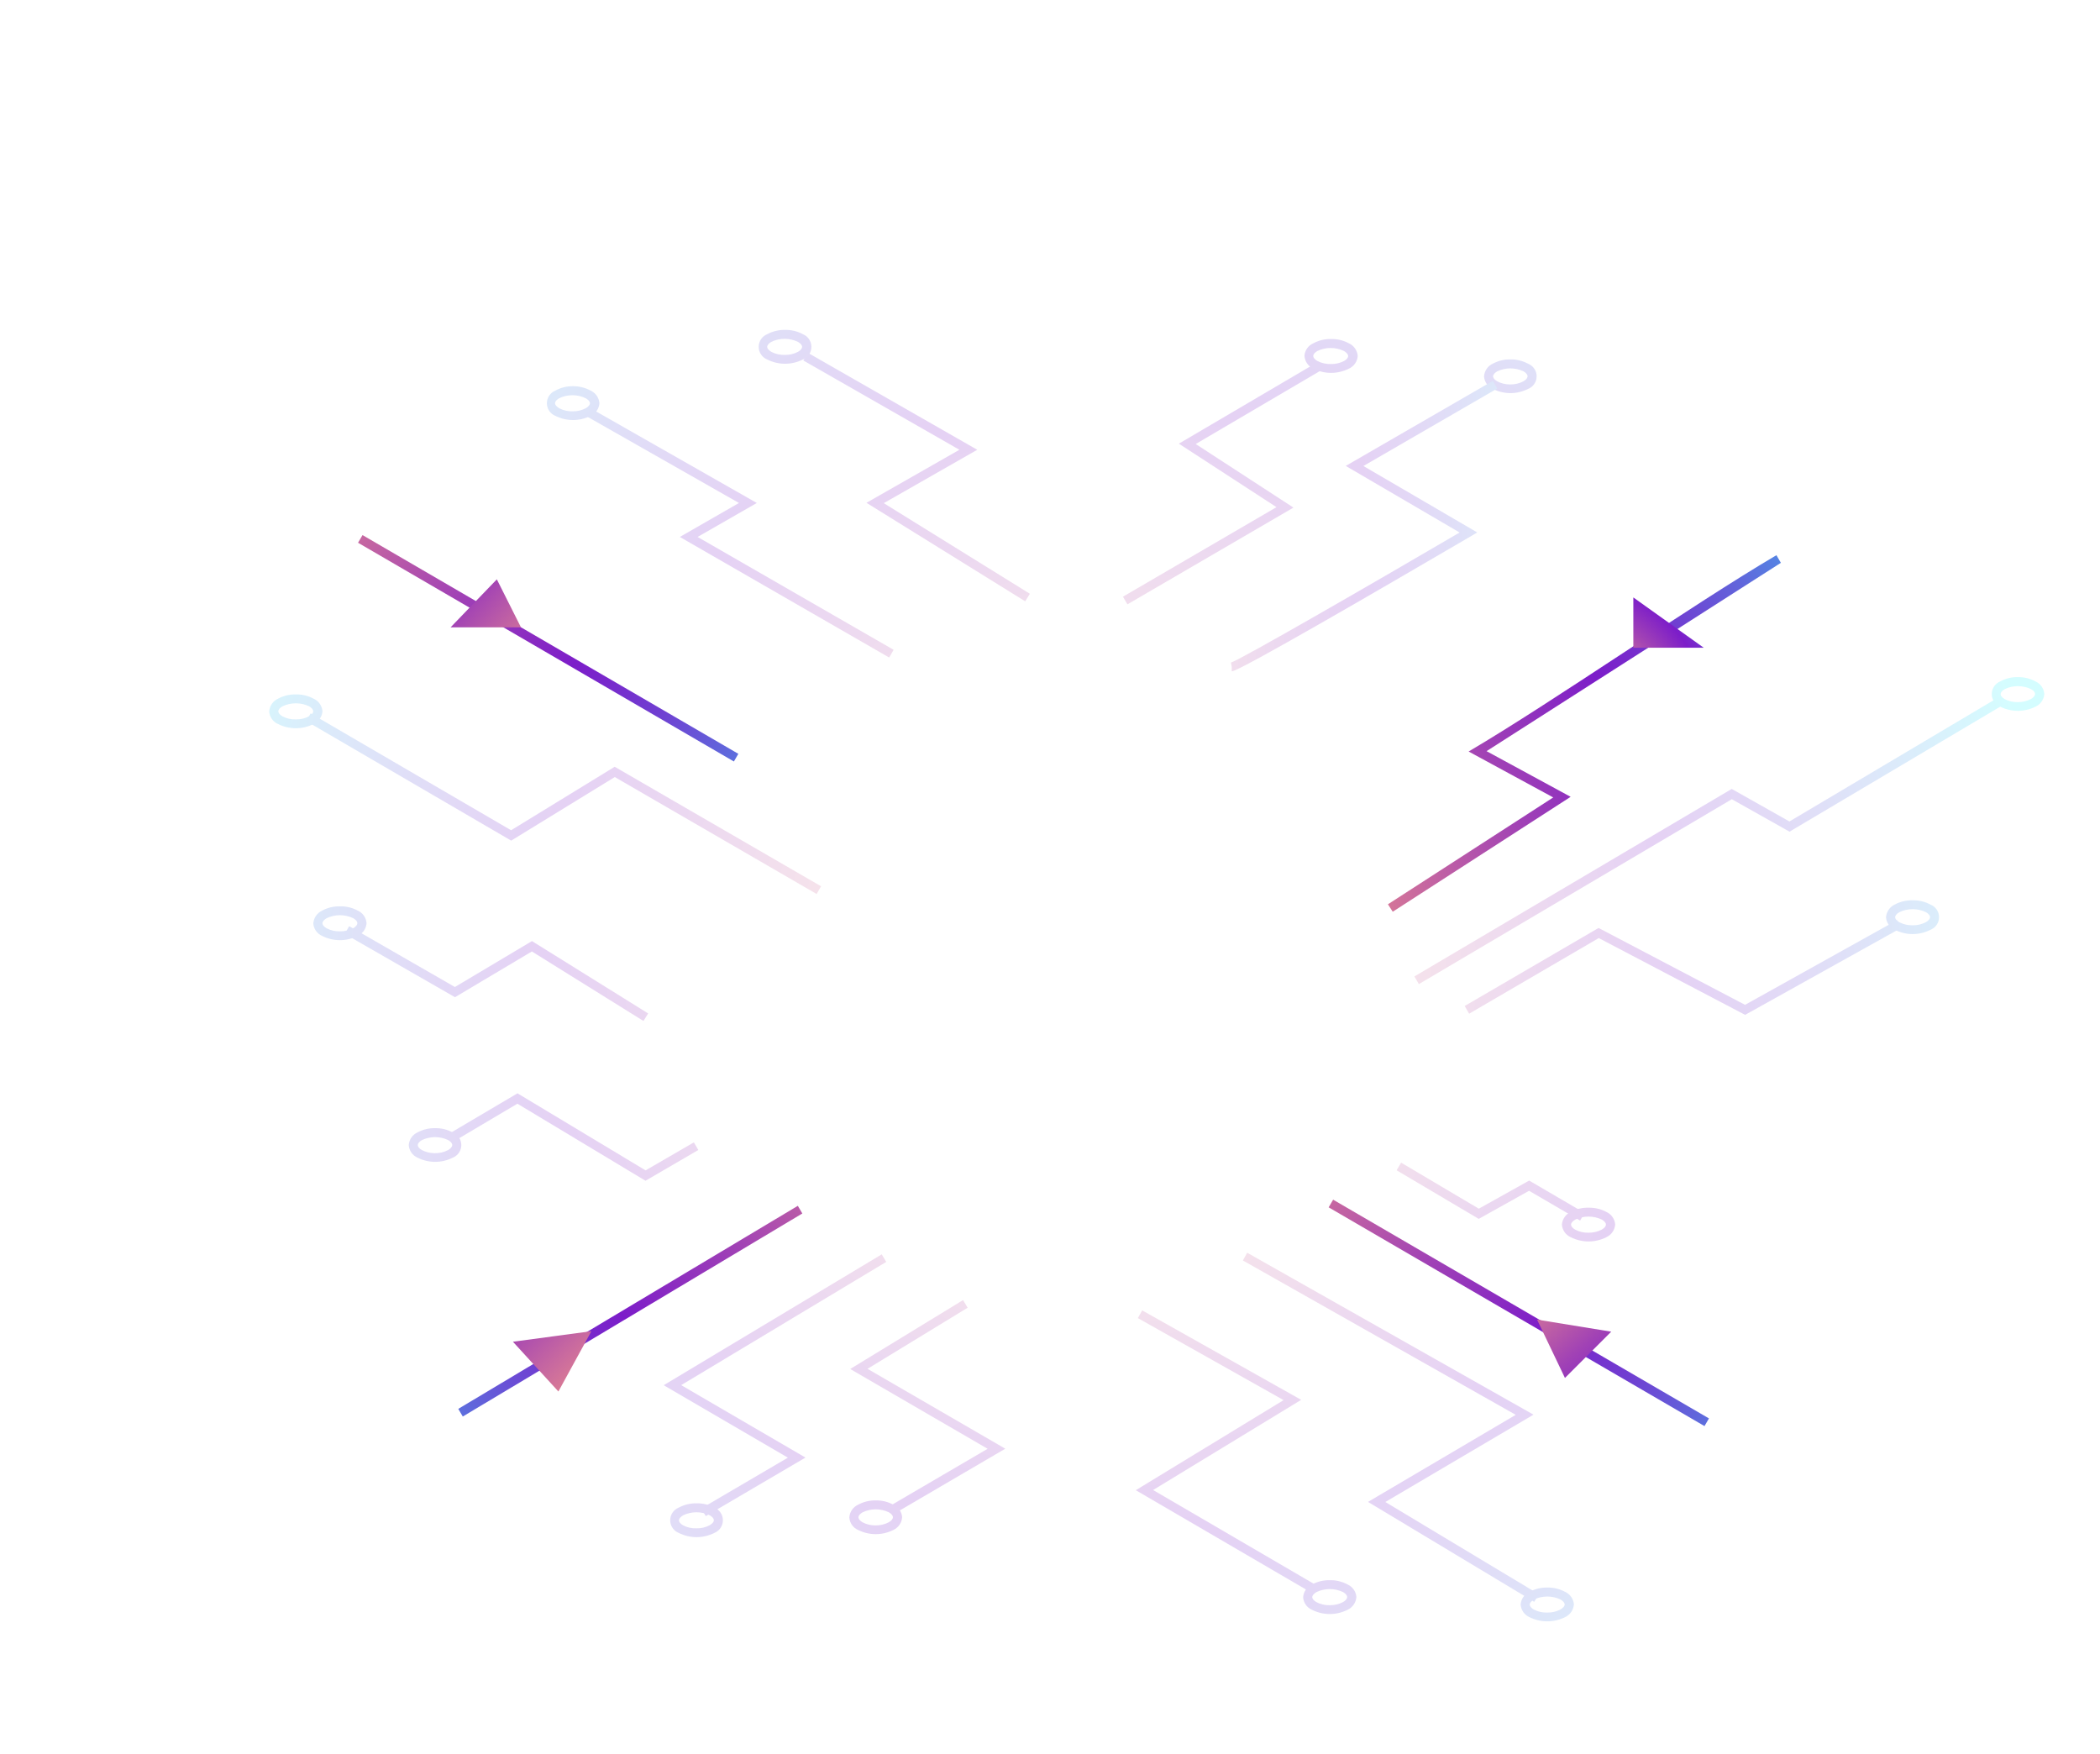 <svg width="522" height="436" viewBox="0 0 522 436" fill="none" xmlns="http://www.w3.org/2000/svg">
<g opacity="0.2">
<path d="M142.379 95.995C143.919 95.971 145.439 96.343 146.793 97.075C147.408 97.356 147.938 97.796 148.326 98.351C148.714 98.905 148.946 99.553 148.999 100.227C148.951 100.902 148.72 101.552 148.332 102.107C147.943 102.662 147.411 103.101 146.793 103.378C145.439 104.052 143.947 104.402 142.435 104.402C140.922 104.402 139.43 104.052 138.076 103.378C137.446 103.126 136.905 102.692 136.524 102.13C136.143 101.568 135.939 100.905 135.939 100.227C135.939 99.548 136.143 98.885 136.524 98.324C136.905 97.762 137.446 97.327 138.076 97.075C139.395 96.355 140.876 95.983 142.379 95.995ZM142.379 102.232C143.509 102.256 144.625 101.99 145.623 101.461C146.263 101.086 146.638 100.645 146.638 100.227C146.638 99.808 146.263 99.367 145.601 98.993C144.569 98.495 143.437 98.236 142.291 98.236C141.145 98.236 140.013 98.495 138.981 98.993C138.341 99.367 137.966 99.808 137.966 100.227C137.966 100.645 138.363 101.086 139.025 101.483C140.079 102.03 141.259 102.288 142.446 102.232H142.379Z" fill="url(#paint0_radial_847_13892)"/>
<path d="M330.872 84.27C332.41 84.233 333.932 84.597 335.285 85.328C335.906 85.609 336.438 86.052 336.827 86.611C337.215 87.17 337.445 87.823 337.492 88.502C337.442 89.174 337.211 89.82 336.822 90.371C336.433 90.922 335.902 91.358 335.285 91.631C333.917 92.323 332.405 92.683 330.872 92.683C329.339 92.683 327.827 92.323 326.459 91.631C325.838 91.35 325.306 90.907 324.917 90.348C324.529 89.79 324.299 89.136 324.252 88.458C324.295 87.783 324.523 87.134 324.913 86.582C325.302 86.029 325.837 85.595 326.459 85.328C327.812 84.597 329.334 84.233 330.872 84.27V84.27ZM330.872 90.485C331.991 90.503 333.098 90.246 334.094 89.736C334.756 89.361 335.109 88.898 335.109 88.502C335.109 88.105 334.734 87.62 334.072 87.246C333.039 86.749 331.908 86.492 330.762 86.492C329.616 86.492 328.484 86.749 327.452 87.246C326.812 87.62 326.437 88.061 326.437 88.48C326.437 88.898 326.812 89.361 327.474 89.736C328.523 90.272 329.694 90.53 330.872 90.485V90.485Z" fill="url(#paint1_radial_847_13892)"/>
<path d="M195.14 82C196.678 81.963 198.2 82.327 199.553 83.058C200.184 83.31 200.725 83.745 201.106 84.306C201.487 84.868 201.69 85.531 201.69 86.21C201.69 86.888 201.487 87.551 201.106 88.113C200.725 88.675 200.184 89.109 199.553 89.361C198.185 90.053 196.673 90.413 195.14 90.413C193.607 90.413 192.095 90.053 190.727 89.361C190.096 89.109 189.555 88.675 189.174 88.113C188.793 87.551 188.59 86.888 188.59 86.21C188.59 85.531 188.793 84.868 189.174 84.306C189.555 83.745 190.096 83.31 190.727 83.058C192.083 82.334 193.603 81.97 195.14 82V82ZM195.14 88.215C196.262 88.235 197.371 87.97 198.362 87.444C199.024 87.069 199.377 86.628 199.377 86.21C199.377 85.791 199.002 85.35 198.34 84.975C197.308 84.475 196.177 84.214 195.03 84.214C193.883 84.214 192.751 84.475 191.72 84.975C191.08 85.35 190.705 85.791 190.705 86.21C190.705 86.628 191.08 87.069 191.742 87.466C192.811 88.013 194.006 88.272 195.206 88.215H195.14Z" fill="url(#paint2_radial_847_13892)"/>
<path d="M375.402 89.339C376.94 89.302 378.462 89.666 379.815 90.397C380.448 90.644 380.992 91.076 381.375 91.636C381.758 92.197 381.962 92.859 381.962 93.538C381.962 94.216 381.758 94.879 381.375 95.439C380.992 95.999 380.448 96.431 379.815 96.678C378.463 97.357 376.971 97.71 375.457 97.71C373.944 97.71 372.452 97.357 371.099 96.678C370.478 96.411 369.943 95.977 369.553 95.425C369.164 94.872 368.935 94.223 368.893 93.549C368.939 92.87 369.169 92.217 369.558 91.658C369.946 91.099 370.479 90.656 371.099 90.375C372.422 89.671 373.903 89.314 375.402 89.339V89.339ZM375.402 95.554C376.539 95.577 377.662 95.311 378.668 94.783C379.33 94.408 379.705 93.945 379.705 93.527C379.705 93.108 379.352 92.667 378.69 92.293C377.672 91.813 376.561 91.565 375.435 91.565C374.31 91.565 373.198 91.813 372.18 92.293C371.518 92.667 371.143 93.13 371.143 93.549C371.143 93.968 371.518 94.408 372.158 94.783C373.14 95.29 374.23 95.555 375.336 95.554H375.402Z" fill="url(#paint3_radial_847_13892)"/>
<path d="M501.535 168.305C503.073 168.268 504.594 168.632 505.948 169.363C506.565 169.637 507.096 170.072 507.485 170.623C507.873 171.174 508.105 171.821 508.155 172.493C508.108 173.171 507.878 173.825 507.49 174.384C507.101 174.942 506.568 175.386 505.948 175.666C504.593 176.335 503.101 176.683 501.59 176.683C500.078 176.683 498.587 176.335 497.232 175.666C496.601 175.415 496.06 174.98 495.679 174.418C495.298 173.856 495.095 173.193 495.095 172.515C495.095 171.836 495.298 171.173 495.679 170.612C496.06 170.05 496.601 169.615 497.232 169.363C498.55 168.644 500.033 168.28 501.535 168.305V168.305ZM501.535 174.52C502.678 174.54 503.808 174.275 504.823 173.749C505.485 173.374 505.86 172.912 505.86 172.493C505.86 172.074 505.485 171.633 504.845 171.281C503.827 170.801 502.715 170.553 501.59 170.553C500.464 170.553 499.353 170.801 498.335 171.281C497.673 171.655 497.298 172.118 497.298 172.537C497.298 172.956 497.651 173.396 498.313 173.771C499.286 174.278 500.371 174.536 501.468 174.52H501.535Z" fill="url(#paint4_radial_847_13892)"/>
<path d="M475.43 223.778C476.968 223.74 478.489 224.105 479.843 224.836C480.476 225.083 481.019 225.515 481.402 226.075C481.785 226.635 481.99 227.298 481.99 227.977C481.99 228.655 481.785 229.318 481.402 229.878C481.019 230.438 480.476 230.87 479.843 231.117C478.475 231.81 476.963 232.171 475.43 232.171C473.896 232.171 472.384 231.81 471.016 231.117C470.395 230.85 469.86 230.416 469.47 229.864C469.081 229.311 468.852 228.662 468.81 227.988C468.861 227.31 469.093 226.659 469.481 226.101C469.869 225.543 470.399 225.099 471.016 224.814C472.374 224.097 473.894 223.741 475.43 223.778V223.778ZM475.43 229.993C476.573 230.013 477.703 229.748 478.717 229.222C479.379 228.847 479.754 228.384 479.754 227.965C479.754 227.547 479.379 227.106 478.74 226.731C477.706 226.238 476.575 225.982 475.43 225.982C474.284 225.982 473.153 226.238 472.12 226.731C471.458 227.106 471.082 227.569 471.082 227.988C471.082 228.406 471.458 228.847 472.097 229.222C473.106 229.743 474.228 230.008 475.363 229.993H475.43Z" fill="url(#paint5_radial_847_13892)"/>
<path d="M394.865 300.188C396.4 300.153 397.919 300.51 399.278 301.224C399.897 301.501 400.429 301.94 400.817 302.495C401.206 303.05 401.437 303.7 401.485 304.375C401.432 305.049 401.2 305.697 400.812 306.251C400.424 306.805 399.894 307.246 399.278 307.527C397.909 308.215 396.398 308.573 394.865 308.573C393.332 308.573 391.821 308.215 390.452 307.527C389.83 307.254 389.296 306.815 388.907 306.26C388.518 305.704 388.289 305.052 388.245 304.375C388.3 303.702 388.534 303.055 388.921 302.501C389.309 301.947 389.837 301.506 390.452 301.224C391.81 300.507 393.329 300.15 394.865 300.188V300.188ZM394.865 306.403C396.008 306.422 397.138 306.157 398.153 305.631C398.815 305.235 399.19 304.794 399.19 304.375C399.19 303.956 398.815 303.516 398.175 303.141C397.141 302.648 396.011 302.392 394.865 302.392C393.72 302.392 392.589 302.648 391.555 303.141C390.893 303.538 390.518 303.978 390.518 304.397C390.518 304.816 390.893 305.257 391.533 305.631C392.557 306.176 393.706 306.442 394.865 306.403Z" fill="url(#paint6_radial_847_13892)"/>
<path d="M384.604 394.603C386.143 394.566 387.664 394.931 389.018 395.661C389.636 395.938 390.168 396.378 390.557 396.933C390.945 397.488 391.176 398.138 391.224 398.813C391.169 399.486 390.936 400.133 390.548 400.687C390.16 401.241 389.632 401.682 389.018 401.965C387.647 402.648 386.136 403.003 384.604 403.003C383.072 403.003 381.562 402.648 380.191 401.965C379.571 401.689 379.038 401.251 378.649 400.695C378.26 400.14 378.03 399.489 377.984 398.813C378.037 398.139 378.27 397.491 378.658 396.937C379.046 396.383 379.575 395.942 380.191 395.661C381.547 394.937 383.067 394.573 384.604 394.603V394.603ZM384.604 400.819C385.749 400.85 386.882 400.584 387.892 400.047C388.554 399.672 388.929 399.21 388.929 398.813C388.929 398.416 388.554 397.953 387.914 397.579C386.881 397.086 385.75 396.83 384.604 396.83C383.459 396.83 382.328 397.086 381.294 397.579C380.654 397.975 380.257 398.416 380.257 398.835C380.257 399.254 380.632 399.695 381.272 400.069C382.279 400.595 383.403 400.853 384.538 400.819H384.604Z" fill="url(#paint7_radial_847_13892)"/>
<path d="M330.541 392.774C332.079 392.737 333.601 393.101 334.954 393.832C335.571 394.105 336.102 394.541 336.491 395.092C336.879 395.643 337.111 396.289 337.161 396.962C337.109 397.639 336.878 398.29 336.49 398.848C336.102 399.406 335.572 399.85 334.954 400.135C333.585 400.823 332.074 401.182 330.541 401.182C329.008 401.182 327.497 400.823 326.128 400.135C325.506 399.868 324.971 399.434 324.582 398.882C324.192 398.329 323.964 397.68 323.921 397.006C323.972 396.328 324.204 395.677 324.592 395.119C324.98 394.561 325.51 394.117 326.128 393.832C327.484 393.108 329.003 392.744 330.541 392.774V392.774ZM330.541 398.989C331.684 399.009 332.814 398.744 333.829 398.218C334.491 397.843 334.866 397.38 334.866 396.962C334.866 396.543 334.491 396.102 333.851 395.727C332.817 395.234 331.686 394.978 330.541 394.978C329.395 394.978 328.264 395.234 327.231 395.727C326.591 396.102 326.194 396.565 326.194 396.984C326.194 397.402 326.569 397.843 327.209 398.218C328.213 398.751 329.338 399.016 330.475 398.989H330.541Z" fill="url(#paint8_radial_847_13892)"/>
<path d="M217.627 372.939C219.165 372.901 220.686 373.266 222.04 373.997C222.657 374.27 223.188 374.706 223.577 375.257C223.965 375.808 224.197 376.454 224.247 377.126C224.2 377.805 223.97 378.458 223.582 379.017C223.193 379.576 222.66 380.019 222.04 380.3C220.686 380.973 219.194 381.324 217.682 381.324C216.169 381.324 214.678 380.973 213.324 380.3C212.703 380.033 212.168 379.599 211.778 379.046C211.389 378.494 211.16 377.845 211.117 377.17C211.164 376.492 211.394 375.838 211.782 375.28C212.171 374.721 212.703 374.278 213.324 373.997C214.645 373.284 216.126 372.92 217.627 372.939ZM217.627 379.154C218.77 379.175 219.901 378.91 220.915 378.383C221.577 378.008 221.952 377.545 221.952 377.126C221.952 376.708 221.577 376.267 220.937 375.892C219.919 375.413 218.807 375.164 217.682 375.164C216.557 375.164 215.445 375.413 214.427 375.892C213.765 376.267 213.39 376.73 213.39 377.148C213.39 377.567 213.765 378.008 214.405 378.383C215.376 378.897 216.461 379.163 217.561 379.154H217.627Z" fill="url(#paint9_radial_847_13892)"/>
<path d="M173.14 373.666C174.678 373.629 176.2 373.993 177.553 374.724C178.184 374.976 178.725 375.411 179.106 375.973C179.487 376.534 179.69 377.197 179.69 377.876C179.69 378.554 179.487 379.217 179.106 379.779C178.725 380.341 178.184 380.775 177.553 381.027C176.184 381.714 174.673 382.071 173.14 382.071C171.608 382.071 170.096 381.714 168.727 381.027C168.096 380.775 167.555 380.341 167.174 379.779C166.793 379.217 166.59 378.554 166.59 377.876C166.59 377.197 166.793 376.534 167.174 375.973C167.555 375.411 168.096 374.976 168.727 374.724C170.083 374 171.603 373.636 173.14 373.666V373.666ZM173.14 379.881C174.277 379.909 175.402 379.643 176.406 379.11C177.068 378.735 177.443 378.272 177.443 377.876C177.443 377.479 177.09 377.016 176.428 376.642C175.395 376.145 174.264 375.888 173.118 375.888C171.972 375.888 170.841 376.145 169.808 376.642C169.146 377.038 168.771 377.479 168.771 377.898C168.771 378.317 169.146 378.757 169.786 379.132C170.799 379.661 171.932 379.919 173.074 379.881H173.14Z" fill="url(#paint10_radial_847_13892)"/>
<path d="M84.499 225.277C86.037 225.239 87.559 225.604 88.912 226.334C89.529 226.608 90.06 227.043 90.449 227.594C90.837 228.146 91.069 228.792 91.119 229.464C91.067 230.141 90.836 230.793 90.448 231.351C90.06 231.909 89.53 232.353 88.912 232.638C87.543 233.326 86.032 233.684 84.499 233.684C82.966 233.684 81.455 233.326 80.086 232.638C79.464 232.37 78.929 231.936 78.54 231.384C78.15 230.832 77.921 230.182 77.879 229.508C77.93 228.831 78.162 228.179 78.55 227.621C78.938 227.063 79.468 226.619 80.086 226.334C81.442 225.61 82.961 225.246 84.499 225.277V225.277ZM84.499 231.492C85.642 231.511 86.772 231.246 87.787 230.72C88.449 230.346 88.824 229.883 88.824 229.464C88.824 229.045 88.449 228.605 87.809 228.23C86.775 227.737 85.644 227.481 84.499 227.481C83.353 227.481 82.222 227.737 81.189 228.23C80.549 228.605 80.152 229.067 80.152 229.486C80.152 229.905 80.527 230.346 81.167 230.72C82.171 231.253 83.296 231.519 84.433 231.492H84.499Z" fill="url(#paint11_radial_847_13892)"/>
<path d="M73.532 172.603C75.07 172.566 76.592 172.93 77.945 173.661C78.562 173.934 79.093 174.37 79.482 174.921C79.871 175.472 80.102 176.118 80.152 176.791C80.101 177.468 79.869 178.119 79.481 178.677C79.093 179.235 78.563 179.68 77.945 179.964C76.576 180.652 75.065 181.011 73.532 181.011C71.999 181.011 70.488 180.652 69.119 179.964C68.498 179.697 67.962 179.263 67.573 178.711C67.183 178.158 66.955 177.509 66.912 176.835C66.963 176.157 67.195 175.506 67.583 174.948C67.971 174.39 68.501 173.946 69.119 173.661C70.475 172.937 71.995 172.573 73.532 172.603V172.603ZM73.532 178.818C74.675 178.838 75.805 178.573 76.82 178.047C77.482 177.672 77.857 177.209 77.857 176.791C77.857 176.372 77.482 175.931 76.842 175.556C75.807 175.069 74.677 174.817 73.532 174.817C72.388 174.817 71.257 175.069 70.222 175.556C69.56 175.931 69.185 176.394 69.185 176.813C69.185 177.231 69.56 177.672 70.2 178.047C71.204 178.58 72.329 178.846 73.466 178.818H73.532Z" fill="url(#paint12_radial_847_13892)"/>
<path d="M433.79 252.253L397.403 233.167L365.185 251.966L364.082 250.049L397.358 230.654L433.768 249.762L471.502 228.737L472.561 230.654L433.79 252.253Z" fill="url(#paint13_radial_847_13892)"/>
<path d="M352.696 244.605L351.57 242.71L430.458 196.097L444.801 204.185L496.834 173.286L497.982 175.182L444.824 206.72L430.48 198.653L352.696 244.605Z" fill="url(#paint14_radial_847_13892)"/>
<path d="M221.024 163.435L168.991 133.462L183.688 125.021L145.998 103.577L147.101 101.659L188.123 125.021L173.405 133.462L222.128 161.517L221.024 163.435Z" fill="url(#paint15_radial_847_13892)"/>
<path d="M254.831 149.462L215.376 124.976L238.48 111.797L199.687 89.604L200.79 87.686L242.915 111.797L219.679 125.065L256 147.589L254.831 149.462Z" fill="url(#paint16_radial_847_13892)"/>
<path d="M306.179 166.873V165.771L305.98 164.691C308.187 164.052 340.625 145.363 362.824 132.36L334.512 115.808L371.077 94.673L372.18 96.568L338.904 115.83L367.193 132.338L365.582 133.307C344.111 145.848 308.033 166.873 306.179 166.873Z" fill="url(#paint17_radial_847_13892)"/>
<path d="M280.251 150.211L279.126 148.316L317.301 126.057L293.028 110.277L327.672 89.912L328.798 91.808L297.221 110.365L321.516 126.167L280.251 150.211Z" fill="url(#paint18_radial_847_13892)"/>
<path d="M392.769 303.383L380.081 295.978L367.569 302.965L347.157 290.887L348.283 288.992L367.591 300.43L380.103 293.444L393.872 301.488L392.769 303.383Z" fill="url(#paint19_radial_847_13892)"/>
<path d="M381.36 398.152L340.051 373.313L376.77 351.671L308.938 313.301L310.019 311.384L381.183 351.627L344.354 373.336L382.485 396.256L381.36 398.152Z" fill="url(#paint20_radial_847_13892)"/>
<path d="M325.466 395.573L282.326 370.404L319.067 348.013L282.834 327.626L283.915 325.709L323.436 347.946L286.629 370.36L326.592 393.678L325.466 395.573Z" fill="url(#paint21_radial_847_13892)"/>
<path d="M222.504 376.112L221.378 374.217L245.497 360.112L211.338 340.277L239.384 323.152L240.532 325.048L215.641 340.233L249.888 360.09L222.504 376.112Z" fill="url(#paint22_radial_847_13892)"/>
<path d="M108.11 280.419C109.648 280.381 111.17 280.746 112.523 281.477C113.156 281.724 113.7 282.155 114.083 282.716C114.466 283.276 114.671 283.939 114.671 284.617C114.671 285.296 114.466 285.958 114.083 286.518C113.7 287.079 113.156 287.511 112.523 287.758C111.171 288.436 109.679 288.789 108.165 288.789C106.652 288.789 105.16 288.436 103.807 287.758C103.187 287.488 102.654 287.054 102.265 286.502C101.875 285.95 101.646 285.302 101.601 284.628C101.647 283.949 101.877 283.296 102.266 282.737C102.654 282.179 103.187 281.735 103.807 281.454C105.13 280.75 106.611 280.393 108.11 280.419ZM108.11 286.634C109.247 286.656 110.37 286.391 111.376 285.862C112.038 285.488 112.413 285.025 112.413 284.606C112.413 284.187 112.06 283.747 111.398 283.372C110.38 282.893 109.269 282.644 108.143 282.644C107.018 282.644 105.906 282.893 104.888 283.372C104.226 283.747 103.851 284.209 103.851 284.628C103.851 285.047 104.226 285.488 104.866 285.862C105.835 286.363 106.909 286.627 108 286.634H108.11Z" fill="url(#paint23_radial_847_13892)"/>
<path d="M160.452 293.488L128.61 274.336L112.987 283.592L111.84 281.675L128.632 271.757L160.475 290.909L172.479 283.945L173.582 285.84L160.452 293.488Z" fill="url(#paint24_radial_847_13892)"/>
<path d="M175.435 376.84L174.31 374.944L195.847 362.316L164.976 344.31L219.171 311.78L220.296 313.654L169.323 344.288L200.216 362.294L175.435 376.84Z" fill="url(#paint25_radial_847_13892)"/>
<path d="M202.996 222.213L152.817 193.144L127.065 208.946L76.113 179.237L77.217 177.32L127.043 206.367L152.795 190.587L204.099 220.296L202.996 222.213Z" fill="url(#paint26_radial_847_13892)"/>
<path d="M159.944 253.773L132.207 236.495L113.097 247.867L85.69 232.131L86.794 230.213L113.075 245.332L132.229 233.916L161.114 251.9L159.944 253.773Z" fill="url(#paint27_radial_847_13892)"/>
</g>
<path d="M346.192 226.62L345 224.769L386.088 198.211L365.058 186.795C385.965 174.504 420.666 150.291 441.572 138L442.675 139.896L369.516 186.707L390.413 198.057L346.192 226.62Z" fill="url(#paint28_radial_847_13892)"/>
<path d="M406 148.5L423.5 161L406.001 161L406 148.5Z" fill="url(#paint29_radial_847_13892)"/>
<path d="M331.377 298.192L330.266 300.096L423.688 354.467L424.799 352.563L331.377 298.192Z" fill="url(#paint30_radial_847_13892)"/>
<path d="M382.069 328L400.5 331L389 342.5L382.069 328Z" fill="url(#paint31_radial_847_13892)"/>
<path d="M90.111 133L89 134.905L182.422 189.275L183.533 187.371L90.111 133Z" fill="url(#paint32_radial_847_13892)"/>
<path d="M129.5 155.933L112 155.933L123.5 144L129.5 155.933Z" fill="url(#paint33_radial_847_13892)"/>
<path d="M198.318 299.719L113.917 350.189L115.033 352.091L199.434 301.62L198.318 299.719Z" fill="url(#paint34_radial_847_13892)"/>
<path d="M147 330.883L138.803 345.871L127.5 333.5L147 330.883Z" fill="url(#paint35_radial_847_13892)"/>
<defs>
<radialGradient id="paint0_radial_847_13892" cx="0" cy="0" r="1" gradientUnits="userSpaceOnUse" gradientTransform="translate(275.087 240.902) scale(234.699 234.408)">
<stop offset="0.01" stop-color="#FFE4A7"/>
<stop offset="0.1" stop-color="#FAC098"/>
<stop offset="0.2" stop-color="#F49587"/>
<stop offset="0.46" stop-color="#A142B5"/>
<stop offset="0.6" stop-color="#7C1DC9"/>
<stop offset="0.63" stop-color="#7926CB"/>
<stop offset="0.7" stop-color="#703ED1"/>
<stop offset="0.78" stop-color="#6165DB"/>
<stop offset="0.87" stop-color="#4C9CE9"/>
<stop offset="0.97" stop-color="#32E1FA"/>
<stop offset="1" stop-color="#2AF6FF"/>
</radialGradient>
<radialGradient id="paint1_radial_847_13892" cx="0" cy="0" r="1" gradientUnits="userSpaceOnUse" gradientTransform="translate(275.088 240.903) scale(234.7 234.408)">
<stop offset="0.01" stop-color="#FFE4A7"/>
<stop offset="0.1" stop-color="#FAC098"/>
<stop offset="0.2" stop-color="#F49587"/>
<stop offset="0.46" stop-color="#A142B5"/>
<stop offset="0.6" stop-color="#7C1DC9"/>
<stop offset="0.63" stop-color="#7926CB"/>
<stop offset="0.7" stop-color="#703ED1"/>
<stop offset="0.78" stop-color="#6165DB"/>
<stop offset="0.87" stop-color="#4C9CE9"/>
<stop offset="0.97" stop-color="#32E1FA"/>
<stop offset="1" stop-color="#2AF6FF"/>
</radialGradient>
<radialGradient id="paint2_radial_847_13892" cx="0" cy="0" r="1" gradientUnits="userSpaceOnUse" gradientTransform="translate(275.087 240.903) scale(234.7 234.408)">
<stop offset="0.01" stop-color="#FFE4A7"/>
<stop offset="0.1" stop-color="#FAC098"/>
<stop offset="0.2" stop-color="#F49587"/>
<stop offset="0.46" stop-color="#A142B5"/>
<stop offset="0.6" stop-color="#7C1DC9"/>
<stop offset="0.63" stop-color="#7926CB"/>
<stop offset="0.7" stop-color="#703ED1"/>
<stop offset="0.78" stop-color="#6165DB"/>
<stop offset="0.87" stop-color="#4C9CE9"/>
<stop offset="0.97" stop-color="#32E1FA"/>
<stop offset="1" stop-color="#2AF6FF"/>
</radialGradient>
<radialGradient id="paint3_radial_847_13892" cx="0" cy="0" r="1" gradientUnits="userSpaceOnUse" gradientTransform="translate(275.088 240.902) scale(234.698 234.408)">
<stop offset="0.01" stop-color="#FFE4A7"/>
<stop offset="0.1" stop-color="#FAC098"/>
<stop offset="0.2" stop-color="#F49587"/>
<stop offset="0.46" stop-color="#A142B5"/>
<stop offset="0.6" stop-color="#7C1DC9"/>
<stop offset="0.63" stop-color="#7926CB"/>
<stop offset="0.7" stop-color="#703ED1"/>
<stop offset="0.78" stop-color="#6165DB"/>
<stop offset="0.87" stop-color="#4C9CE9"/>
<stop offset="0.97" stop-color="#32E1FA"/>
<stop offset="1" stop-color="#2AF6FF"/>
</radialGradient>
<radialGradient id="paint4_radial_847_13892" cx="0" cy="0" r="1" gradientUnits="userSpaceOnUse" gradientTransform="translate(275.087 240.902) scale(234.701 234.408)">
<stop offset="0.01" stop-color="#FFE4A7"/>
<stop offset="0.1" stop-color="#FAC098"/>
<stop offset="0.2" stop-color="#F49587"/>
<stop offset="0.46" stop-color="#A142B5"/>
<stop offset="0.6" stop-color="#7C1DC9"/>
<stop offset="0.63" stop-color="#7926CB"/>
<stop offset="0.7" stop-color="#703ED1"/>
<stop offset="0.78" stop-color="#6165DB"/>
<stop offset="0.87" stop-color="#4C9CE9"/>
<stop offset="0.97" stop-color="#32E1FA"/>
<stop offset="1" stop-color="#2AF6FF"/>
</radialGradient>
<radialGradient id="paint5_radial_847_13892" cx="0" cy="0" r="1" gradientUnits="userSpaceOnUse" gradientTransform="translate(275.088 240.902) scale(234.699 234.408)">
<stop offset="0.01" stop-color="#FFE4A7"/>
<stop offset="0.1" stop-color="#FAC098"/>
<stop offset="0.2" stop-color="#F49587"/>
<stop offset="0.46" stop-color="#A142B5"/>
<stop offset="0.6" stop-color="#7C1DC9"/>
<stop offset="0.63" stop-color="#7926CB"/>
<stop offset="0.7" stop-color="#703ED1"/>
<stop offset="0.78" stop-color="#6165DB"/>
<stop offset="0.87" stop-color="#4C9CE9"/>
<stop offset="0.97" stop-color="#32E1FA"/>
<stop offset="1" stop-color="#2AF6FF"/>
</radialGradient>
<radialGradient id="paint6_radial_847_13892" cx="0" cy="0" r="1" gradientUnits="userSpaceOnUse" gradientTransform="translate(275.088 240.903) scale(234.7 234.407)">
<stop offset="0.01" stop-color="#FFE4A7"/>
<stop offset="0.1" stop-color="#FAC098"/>
<stop offset="0.2" stop-color="#F49587"/>
<stop offset="0.46" stop-color="#A142B5"/>
<stop offset="0.6" stop-color="#7C1DC9"/>
<stop offset="0.63" stop-color="#7926CB"/>
<stop offset="0.7" stop-color="#703ED1"/>
<stop offset="0.78" stop-color="#6165DB"/>
<stop offset="0.87" stop-color="#4C9CE9"/>
<stop offset="0.97" stop-color="#32E1FA"/>
<stop offset="1" stop-color="#2AF6FF"/>
</radialGradient>
<radialGradient id="paint7_radial_847_13892" cx="0" cy="0" r="1" gradientUnits="userSpaceOnUse" gradientTransform="translate(275.089 240.902) scale(234.699 234.409)">
<stop offset="0.01" stop-color="#FFE4A7"/>
<stop offset="0.1" stop-color="#FAC098"/>
<stop offset="0.2" stop-color="#F49587"/>
<stop offset="0.46" stop-color="#A142B5"/>
<stop offset="0.6" stop-color="#7C1DC9"/>
<stop offset="0.63" stop-color="#7926CB"/>
<stop offset="0.7" stop-color="#703ED1"/>
<stop offset="0.78" stop-color="#6165DB"/>
<stop offset="0.87" stop-color="#4C9CE9"/>
<stop offset="0.97" stop-color="#32E1FA"/>
<stop offset="1" stop-color="#2AF6FF"/>
</radialGradient>
<radialGradient id="paint8_radial_847_13892" cx="0" cy="0" r="1" gradientUnits="userSpaceOnUse" gradientTransform="translate(275.088 240.903) scale(234.7 234.408)">
<stop offset="0.01" stop-color="#FFE4A7"/>
<stop offset="0.1" stop-color="#FAC098"/>
<stop offset="0.2" stop-color="#F49587"/>
<stop offset="0.46" stop-color="#A142B5"/>
<stop offset="0.6" stop-color="#7C1DC9"/>
<stop offset="0.63" stop-color="#7926CB"/>
<stop offset="0.7" stop-color="#703ED1"/>
<stop offset="0.78" stop-color="#6165DB"/>
<stop offset="0.87" stop-color="#4C9CE9"/>
<stop offset="0.97" stop-color="#32E1FA"/>
<stop offset="1" stop-color="#2AF6FF"/>
</radialGradient>
<radialGradient id="paint9_radial_847_13892" cx="0" cy="0" r="1" gradientUnits="userSpaceOnUse" gradientTransform="translate(275.088 240.903) scale(234.699 234.407)">
<stop offset="0.01" stop-color="#FFE4A7"/>
<stop offset="0.1" stop-color="#FAC098"/>
<stop offset="0.2" stop-color="#F49587"/>
<stop offset="0.46" stop-color="#A142B5"/>
<stop offset="0.6" stop-color="#7C1DC9"/>
<stop offset="0.63" stop-color="#7926CB"/>
<stop offset="0.7" stop-color="#703ED1"/>
<stop offset="0.78" stop-color="#6165DB"/>
<stop offset="0.87" stop-color="#4C9CE9"/>
<stop offset="0.97" stop-color="#32E1FA"/>
<stop offset="1" stop-color="#2AF6FF"/>
</radialGradient>
<radialGradient id="paint10_radial_847_13892" cx="0" cy="0" r="1" gradientUnits="userSpaceOnUse" gradientTransform="translate(275.088 240.903) scale(234.7 234.408)">
<stop offset="0.01" stop-color="#FFE4A7"/>
<stop offset="0.1" stop-color="#FAC098"/>
<stop offset="0.2" stop-color="#F49587"/>
<stop offset="0.46" stop-color="#A142B5"/>
<stop offset="0.6" stop-color="#7C1DC9"/>
<stop offset="0.63" stop-color="#7926CB"/>
<stop offset="0.7" stop-color="#703ED1"/>
<stop offset="0.78" stop-color="#6165DB"/>
<stop offset="0.87" stop-color="#4C9CE9"/>
<stop offset="0.97" stop-color="#32E1FA"/>
<stop offset="1" stop-color="#2AF6FF"/>
</radialGradient>
<radialGradient id="paint11_radial_847_13892" cx="0" cy="0" r="1" gradientUnits="userSpaceOnUse" gradientTransform="translate(275.088 240.902) scale(234.7 234.409)">
<stop offset="0.01" stop-color="#FFE4A7"/>
<stop offset="0.1" stop-color="#FAC098"/>
<stop offset="0.2" stop-color="#F49587"/>
<stop offset="0.46" stop-color="#A142B5"/>
<stop offset="0.6" stop-color="#7C1DC9"/>
<stop offset="0.63" stop-color="#7926CB"/>
<stop offset="0.7" stop-color="#703ED1"/>
<stop offset="0.78" stop-color="#6165DB"/>
<stop offset="0.87" stop-color="#4C9CE9"/>
<stop offset="0.97" stop-color="#32E1FA"/>
<stop offset="1" stop-color="#2AF6FF"/>
</radialGradient>
<radialGradient id="paint12_radial_847_13892" cx="0" cy="0" r="1" gradientUnits="userSpaceOnUse" gradientTransform="translate(275.088 240.902) scale(234.7 234.408)">
<stop offset="0.01" stop-color="#FFE4A7"/>
<stop offset="0.1" stop-color="#FAC098"/>
<stop offset="0.2" stop-color="#F49587"/>
<stop offset="0.46" stop-color="#A142B5"/>
<stop offset="0.6" stop-color="#7C1DC9"/>
<stop offset="0.63" stop-color="#7926CB"/>
<stop offset="0.7" stop-color="#703ED1"/>
<stop offset="0.78" stop-color="#6165DB"/>
<stop offset="0.87" stop-color="#4C9CE9"/>
<stop offset="0.97" stop-color="#32E1FA"/>
<stop offset="1" stop-color="#2AF6FF"/>
</radialGradient>
<radialGradient id="paint13_radial_847_13892" cx="0" cy="0" r="1" gradientUnits="userSpaceOnUse" gradientTransform="translate(275.088 240.902) scale(234.7 234.408)">
<stop offset="0.01" stop-color="#FFE4A7"/>
<stop offset="0.1" stop-color="#FAC098"/>
<stop offset="0.2" stop-color="#F49587"/>
<stop offset="0.46" stop-color="#A142B5"/>
<stop offset="0.6" stop-color="#7C1DC9"/>
<stop offset="0.63" stop-color="#7926CB"/>
<stop offset="0.7" stop-color="#703ED1"/>
<stop offset="0.78" stop-color="#6165DB"/>
<stop offset="0.87" stop-color="#4C9CE9"/>
<stop offset="0.97" stop-color="#32E1FA"/>
<stop offset="1" stop-color="#2AF6FF"/>
</radialGradient>
<radialGradient id="paint14_radial_847_13892" cx="0" cy="0" r="1" gradientUnits="userSpaceOnUse" gradientTransform="translate(275.088 240.902) scale(234.7 234.408)">
<stop offset="0.01" stop-color="#FFE4A7"/>
<stop offset="0.1" stop-color="#FAC098"/>
<stop offset="0.2" stop-color="#F49587"/>
<stop offset="0.46" stop-color="#A142B5"/>
<stop offset="0.6" stop-color="#7C1DC9"/>
<stop offset="0.63" stop-color="#7926CB"/>
<stop offset="0.7" stop-color="#703ED1"/>
<stop offset="0.78" stop-color="#6165DB"/>
<stop offset="0.87" stop-color="#4C9CE9"/>
<stop offset="0.97" stop-color="#32E1FA"/>
<stop offset="1" stop-color="#2AF6FF"/>
</radialGradient>
<radialGradient id="paint15_radial_847_13892" cx="0" cy="0" r="1" gradientUnits="userSpaceOnUse" gradientTransform="translate(275.087 240.902) scale(234.7 234.408)">
<stop offset="0.01" stop-color="#FFE4A7"/>
<stop offset="0.1" stop-color="#FAC098"/>
<stop offset="0.2" stop-color="#F49587"/>
<stop offset="0.46" stop-color="#A142B5"/>
<stop offset="0.6" stop-color="#7C1DC9"/>
<stop offset="0.63" stop-color="#7926CB"/>
<stop offset="0.7" stop-color="#703ED1"/>
<stop offset="0.78" stop-color="#6165DB"/>
<stop offset="0.87" stop-color="#4C9CE9"/>
<stop offset="0.97" stop-color="#32E1FA"/>
<stop offset="1" stop-color="#2AF6FF"/>
</radialGradient>
<radialGradient id="paint16_radial_847_13892" cx="0" cy="0" r="1" gradientUnits="userSpaceOnUse" gradientTransform="translate(275.088 240.902) scale(234.7 234.408)">
<stop offset="0.01" stop-color="#FFE4A7"/>
<stop offset="0.1" stop-color="#FAC098"/>
<stop offset="0.2" stop-color="#F49587"/>
<stop offset="0.46" stop-color="#A142B5"/>
<stop offset="0.6" stop-color="#7C1DC9"/>
<stop offset="0.63" stop-color="#7926CB"/>
<stop offset="0.7" stop-color="#703ED1"/>
<stop offset="0.78" stop-color="#6165DB"/>
<stop offset="0.87" stop-color="#4C9CE9"/>
<stop offset="0.97" stop-color="#32E1FA"/>
<stop offset="1" stop-color="#2AF6FF"/>
</radialGradient>
<radialGradient id="paint17_radial_847_13892" cx="0" cy="0" r="1" gradientUnits="userSpaceOnUse" gradientTransform="translate(251.671 132.025) scale(143.226 719.701)">
<stop offset="0.01" stop-color="#FFE4A7"/>
<stop offset="0.1" stop-color="#FAC098"/>
<stop offset="0.2" stop-color="#F49587"/>
<stop offset="0.46" stop-color="#A142B5"/>
<stop offset="0.6" stop-color="#7C1DC9"/>
<stop offset="0.63" stop-color="#7926CB"/>
<stop offset="0.7" stop-color="#703ED1"/>
<stop offset="0.78" stop-color="#6165DB"/>
<stop offset="0.87" stop-color="#4C9CE9"/>
<stop offset="0.97" stop-color="#32E1FA"/>
<stop offset="1" stop-color="#2AF6FF"/>
</radialGradient>
<radialGradient id="paint18_radial_847_13892" cx="0" cy="0" r="1" gradientUnits="userSpaceOnUse" gradientTransform="translate(275.088 240.902) scale(234.7 234.408)">
<stop offset="0.01" stop-color="#FFE4A7"/>
<stop offset="0.1" stop-color="#FAC098"/>
<stop offset="0.2" stop-color="#F49587"/>
<stop offset="0.46" stop-color="#A142B5"/>
<stop offset="0.6" stop-color="#7C1DC9"/>
<stop offset="0.63" stop-color="#7926CB"/>
<stop offset="0.7" stop-color="#703ED1"/>
<stop offset="0.78" stop-color="#6165DB"/>
<stop offset="0.87" stop-color="#4C9CE9"/>
<stop offset="0.97" stop-color="#32E1FA"/>
<stop offset="1" stop-color="#2AF6FF"/>
</radialGradient>
<radialGradient id="paint19_radial_847_13892" cx="0" cy="0" r="1" gradientUnits="userSpaceOnUse" gradientTransform="translate(275.088 240.902) scale(234.7 234.408)">
<stop offset="0.01" stop-color="#FFE4A7"/>
<stop offset="0.1" stop-color="#FAC098"/>
<stop offset="0.2" stop-color="#F49587"/>
<stop offset="0.46" stop-color="#A142B5"/>
<stop offset="0.6" stop-color="#7C1DC9"/>
<stop offset="0.63" stop-color="#7926CB"/>
<stop offset="0.7" stop-color="#703ED1"/>
<stop offset="0.78" stop-color="#6165DB"/>
<stop offset="0.87" stop-color="#4C9CE9"/>
<stop offset="0.97" stop-color="#32E1FA"/>
<stop offset="1" stop-color="#2AF6FF"/>
</radialGradient>
<radialGradient id="paint20_radial_847_13892" cx="0" cy="0" r="1" gradientUnits="userSpaceOnUse" gradientTransform="translate(275.087 240.902) scale(234.7 234.408)">
<stop offset="0.01" stop-color="#FFE4A7"/>
<stop offset="0.1" stop-color="#FAC098"/>
<stop offset="0.2" stop-color="#F49587"/>
<stop offset="0.46" stop-color="#A142B5"/>
<stop offset="0.6" stop-color="#7C1DC9"/>
<stop offset="0.63" stop-color="#7926CB"/>
<stop offset="0.7" stop-color="#703ED1"/>
<stop offset="0.78" stop-color="#6165DB"/>
<stop offset="0.87" stop-color="#4C9CE9"/>
<stop offset="0.97" stop-color="#32E1FA"/>
<stop offset="1" stop-color="#2AF6FF"/>
</radialGradient>
<radialGradient id="paint21_radial_847_13892" cx="0" cy="0" r="1" gradientUnits="userSpaceOnUse" gradientTransform="translate(275.088 240.902) scale(234.7 234.408)">
<stop offset="0.01" stop-color="#FFE4A7"/>
<stop offset="0.1" stop-color="#FAC098"/>
<stop offset="0.2" stop-color="#F49587"/>
<stop offset="0.46" stop-color="#A142B5"/>
<stop offset="0.6" stop-color="#7C1DC9"/>
<stop offset="0.63" stop-color="#7926CB"/>
<stop offset="0.7" stop-color="#703ED1"/>
<stop offset="0.78" stop-color="#6165DB"/>
<stop offset="0.87" stop-color="#4C9CE9"/>
<stop offset="0.97" stop-color="#32E1FA"/>
<stop offset="1" stop-color="#2AF6FF"/>
</radialGradient>
<radialGradient id="paint22_radial_847_13892" cx="0" cy="0" r="1" gradientUnits="userSpaceOnUse" gradientTransform="translate(275.088 240.902) scale(234.7 234.408)">
<stop offset="0.01" stop-color="#FFE4A7"/>
<stop offset="0.1" stop-color="#FAC098"/>
<stop offset="0.2" stop-color="#F49587"/>
<stop offset="0.46" stop-color="#A142B5"/>
<stop offset="0.6" stop-color="#7C1DC9"/>
<stop offset="0.63" stop-color="#7926CB"/>
<stop offset="0.7" stop-color="#703ED1"/>
<stop offset="0.78" stop-color="#6165DB"/>
<stop offset="0.87" stop-color="#4C9CE9"/>
<stop offset="0.97" stop-color="#32E1FA"/>
<stop offset="1" stop-color="#2AF6FF"/>
</radialGradient>
<radialGradient id="paint23_radial_847_13892" cx="0" cy="0" r="1" gradientUnits="userSpaceOnUse" gradientTransform="translate(275.088 240.903) scale(234.7 234.408)">
<stop offset="0.01" stop-color="#FFE4A7"/>
<stop offset="0.1" stop-color="#FAC098"/>
<stop offset="0.2" stop-color="#F49587"/>
<stop offset="0.46" stop-color="#A142B5"/>
<stop offset="0.6" stop-color="#7C1DC9"/>
<stop offset="0.63" stop-color="#7926CB"/>
<stop offset="0.7" stop-color="#703ED1"/>
<stop offset="0.78" stop-color="#6165DB"/>
<stop offset="0.87" stop-color="#4C9CE9"/>
<stop offset="0.97" stop-color="#32E1FA"/>
<stop offset="1" stop-color="#2AF6FF"/>
</radialGradient>
<radialGradient id="paint24_radial_847_13892" cx="0" cy="0" r="1" gradientUnits="userSpaceOnUse" gradientTransform="translate(275.088 240.902) scale(234.7 234.408)">
<stop offset="0.01" stop-color="#FFE4A7"/>
<stop offset="0.1" stop-color="#FAC098"/>
<stop offset="0.2" stop-color="#F49587"/>
<stop offset="0.46" stop-color="#A142B5"/>
<stop offset="0.6" stop-color="#7C1DC9"/>
<stop offset="0.63" stop-color="#7926CB"/>
<stop offset="0.7" stop-color="#703ED1"/>
<stop offset="0.78" stop-color="#6165DB"/>
<stop offset="0.87" stop-color="#4C9CE9"/>
<stop offset="0.97" stop-color="#32E1FA"/>
<stop offset="1" stop-color="#2AF6FF"/>
</radialGradient>
<radialGradient id="paint25_radial_847_13892" cx="0" cy="0" r="1" gradientUnits="userSpaceOnUse" gradientTransform="translate(275.088 240.902) scale(234.7 234.408)">
<stop offset="0.01" stop-color="#FFE4A7"/>
<stop offset="0.1" stop-color="#FAC098"/>
<stop offset="0.2" stop-color="#F49587"/>
<stop offset="0.46" stop-color="#A142B5"/>
<stop offset="0.6" stop-color="#7C1DC9"/>
<stop offset="0.63" stop-color="#7926CB"/>
<stop offset="0.7" stop-color="#703ED1"/>
<stop offset="0.78" stop-color="#6165DB"/>
<stop offset="0.87" stop-color="#4C9CE9"/>
<stop offset="0.97" stop-color="#32E1FA"/>
<stop offset="1" stop-color="#2AF6FF"/>
</radialGradient>
<radialGradient id="paint26_radial_847_13892" cx="0" cy="0" r="1" gradientUnits="userSpaceOnUse" gradientTransform="translate(275.087 240.902) scale(234.7 234.408)">
<stop offset="0.01" stop-color="#FFE4A7"/>
<stop offset="0.1" stop-color="#FAC098"/>
<stop offset="0.2" stop-color="#F49587"/>
<stop offset="0.46" stop-color="#A142B5"/>
<stop offset="0.6" stop-color="#7C1DC9"/>
<stop offset="0.63" stop-color="#7926CB"/>
<stop offset="0.7" stop-color="#703ED1"/>
<stop offset="0.78" stop-color="#6165DB"/>
<stop offset="0.87" stop-color="#4C9CE9"/>
<stop offset="0.97" stop-color="#32E1FA"/>
<stop offset="1" stop-color="#2AF6FF"/>
</radialGradient>
<radialGradient id="paint27_radial_847_13892" cx="0" cy="0" r="1" gradientUnits="userSpaceOnUse" gradientTransform="translate(275.088 240.902) scale(234.7 234.408)">
<stop offset="0.01" stop-color="#FFE4A7"/>
<stop offset="0.1" stop-color="#FAC098"/>
<stop offset="0.2" stop-color="#F49587"/>
<stop offset="0.46" stop-color="#A142B5"/>
<stop offset="0.6" stop-color="#7C1DC9"/>
<stop offset="0.63" stop-color="#7926CB"/>
<stop offset="0.7" stop-color="#703ED1"/>
<stop offset="0.78" stop-color="#6165DB"/>
<stop offset="0.87" stop-color="#4C9CE9"/>
<stop offset="0.97" stop-color="#32E1FA"/>
<stop offset="1" stop-color="#2AF6FF"/>
</radialGradient>
<radialGradient id="paint28_radial_847_13892" cx="0" cy="0" r="1" gradientUnits="userSpaceOnUse" gradientTransform="translate(276.263 241.298) scale(234.7 234.408)">
<stop offset="0.01" stop-color="#FFE4A7"/>
<stop offset="0.1" stop-color="#FAC098"/>
<stop offset="0.2" stop-color="#F49587"/>
<stop offset="0.46" stop-color="#A142B5"/>
<stop offset="0.6" stop-color="#7C1DC9"/>
<stop offset="0.63" stop-color="#7926CB"/>
<stop offset="0.7" stop-color="#703ED1"/>
<stop offset="0.78" stop-color="#6165DB"/>
<stop offset="0.87" stop-color="#4C9CE9"/>
<stop offset="0.97" stop-color="#32E1FA"/>
<stop offset="1" stop-color="#2AF6FF"/>
</radialGradient>
<radialGradient id="paint29_radial_847_13892" cx="0" cy="0" r="1" gradientUnits="userSpaceOnUse" gradientTransform="translate(392.608 177.763) rotate(-19.5) scale(52.863 55.325)">
<stop offset="0.01" stop-color="#FFE4A7"/>
<stop offset="0.1" stop-color="#FAC098"/>
<stop offset="0.2" stop-color="#F49587"/>
<stop offset="0.46" stop-color="#A142B5"/>
<stop offset="0.6" stop-color="#7C1DC9"/>
<stop offset="0.63" stop-color="#7926CB"/>
<stop offset="0.7" stop-color="#703ED1"/>
<stop offset="0.78" stop-color="#6165DB"/>
<stop offset="0.87" stop-color="#4C9CE9"/>
<stop offset="0.97" stop-color="#32E1FA"/>
<stop offset="1" stop-color="#2AF6FF"/>
</radialGradient>
<radialGradient id="paint30_radial_847_13892" cx="0" cy="0" r="1" gradientUnits="userSpaceOnUse" gradientTransform="translate(275.098 240.908) scale(234.7 234.408)">
<stop offset="0.01" stop-color="#FFE4A7"/>
<stop offset="0.1" stop-color="#FAC098"/>
<stop offset="0.2" stop-color="#F49587"/>
<stop offset="0.46" stop-color="#A142B5"/>
<stop offset="0.6" stop-color="#7C1DC9"/>
<stop offset="0.63" stop-color="#7926CB"/>
<stop offset="0.7" stop-color="#703ED1"/>
<stop offset="0.78" stop-color="#6165DB"/>
<stop offset="0.87" stop-color="#4C9CE9"/>
<stop offset="0.97" stop-color="#32E1FA"/>
<stop offset="1" stop-color="#2AF6FF"/>
</radialGradient>
<radialGradient id="paint31_radial_847_13892" cx="0" cy="0" r="1" gradientUnits="userSpaceOnUse" gradientTransform="translate(526.415 161.272) rotate(-42.463) scale(1178.74 90.486)">
<stop offset="0.01" stop-color="#FFE4A7"/>
<stop offset="0.1" stop-color="#FAC098"/>
<stop offset="0.2" stop-color="#F49587"/>
<stop offset="0.46" stop-color="#A142B5"/>
<stop offset="0.6" stop-color="#7C1DC9"/>
<stop offset="0.63" stop-color="#7926CB"/>
<stop offset="0.7" stop-color="#703ED1"/>
<stop offset="0.78" stop-color="#6165DB"/>
<stop offset="0.87" stop-color="#4C9CE9"/>
<stop offset="0.97" stop-color="#32E1FA"/>
<stop offset="1" stop-color="#2AF6FF"/>
</radialGradient>
<radialGradient id="paint32_radial_847_13892" cx="0" cy="0" r="1" gradientUnits="userSpaceOnUse" gradientTransform="translate(33.833 75.716) scale(234.7 234.408)">
<stop offset="0.01" stop-color="#FFE4A7"/>
<stop offset="0.1" stop-color="#FAC098"/>
<stop offset="0.2" stop-color="#F49587"/>
<stop offset="0.46" stop-color="#A142B5"/>
<stop offset="0.6" stop-color="#7C1DC9"/>
<stop offset="0.63" stop-color="#7926CB"/>
<stop offset="0.7" stop-color="#703ED1"/>
<stop offset="0.78" stop-color="#6165DB"/>
<stop offset="0.87" stop-color="#4C9CE9"/>
<stop offset="0.97" stop-color="#32E1FA"/>
<stop offset="1" stop-color="#2AF6FF"/>
</radialGradient>
<radialGradient id="paint33_radial_847_13892" cx="0" cy="0" r="1" gradientUnits="userSpaceOnUse" gradientTransform="translate(4.654 342.537) rotate(130.043) scale(1178.74 90.486)">
<stop offset="0.01" stop-color="#FFE4A7"/>
<stop offset="0.1" stop-color="#FAC098"/>
<stop offset="0.2" stop-color="#F49587"/>
<stop offset="0.46" stop-color="#A142B5"/>
<stop offset="0.6" stop-color="#7C1DC9"/>
<stop offset="0.63" stop-color="#7926CB"/>
<stop offset="0.7" stop-color="#703ED1"/>
<stop offset="0.78" stop-color="#6165DB"/>
<stop offset="0.87" stop-color="#4C9CE9"/>
<stop offset="0.97" stop-color="#32E1FA"/>
<stop offset="1" stop-color="#2AF6FF"/>
</radialGradient>
<radialGradient id="paint34_radial_847_13892" cx="0" cy="0" r="1" gradientUnits="userSpaceOnUse" gradientTransform="translate(271.057 242.416) rotate(-0.915) scale(241.318 236.575)">
<stop offset="0.01" stop-color="#FFE4A7"/>
<stop offset="0.1" stop-color="#FAC098"/>
<stop offset="0.2" stop-color="#F49587"/>
<stop offset="0.46" stop-color="#A142B5"/>
<stop offset="0.6" stop-color="#7C1DC9"/>
<stop offset="0.63" stop-color="#7926CB"/>
<stop offset="0.7" stop-color="#703ED1"/>
<stop offset="0.78" stop-color="#6165DB"/>
<stop offset="0.87" stop-color="#4C9CE9"/>
<stop offset="0.97" stop-color="#32E1FA"/>
<stop offset="1" stop-color="#2AF6FF"/>
</radialGradient>
<radialGradient id="paint35_radial_847_13892" cx="0" cy="0" r="1" gradientUnits="userSpaceOnUse" gradientTransform="translate(231.848 300.807) rotate(138.49) scale(796.455 107.549)">
<stop offset="0.01" stop-color="#FFE4A7"/>
<stop offset="0.1" stop-color="#FAC098"/>
<stop offset="0.2" stop-color="#F49587"/>
<stop offset="0.46" stop-color="#A142B5"/>
<stop offset="0.6" stop-color="#7C1DC9"/>
<stop offset="0.63" stop-color="#7926CB"/>
<stop offset="0.7" stop-color="#703ED1"/>
<stop offset="0.78" stop-color="#6165DB"/>
<stop offset="0.87" stop-color="#4C9CE9"/>
<stop offset="0.97" stop-color="#32E1FA"/>
<stop offset="1" stop-color="#2AF6FF"/>
</radialGradient>
</defs>
</svg>
